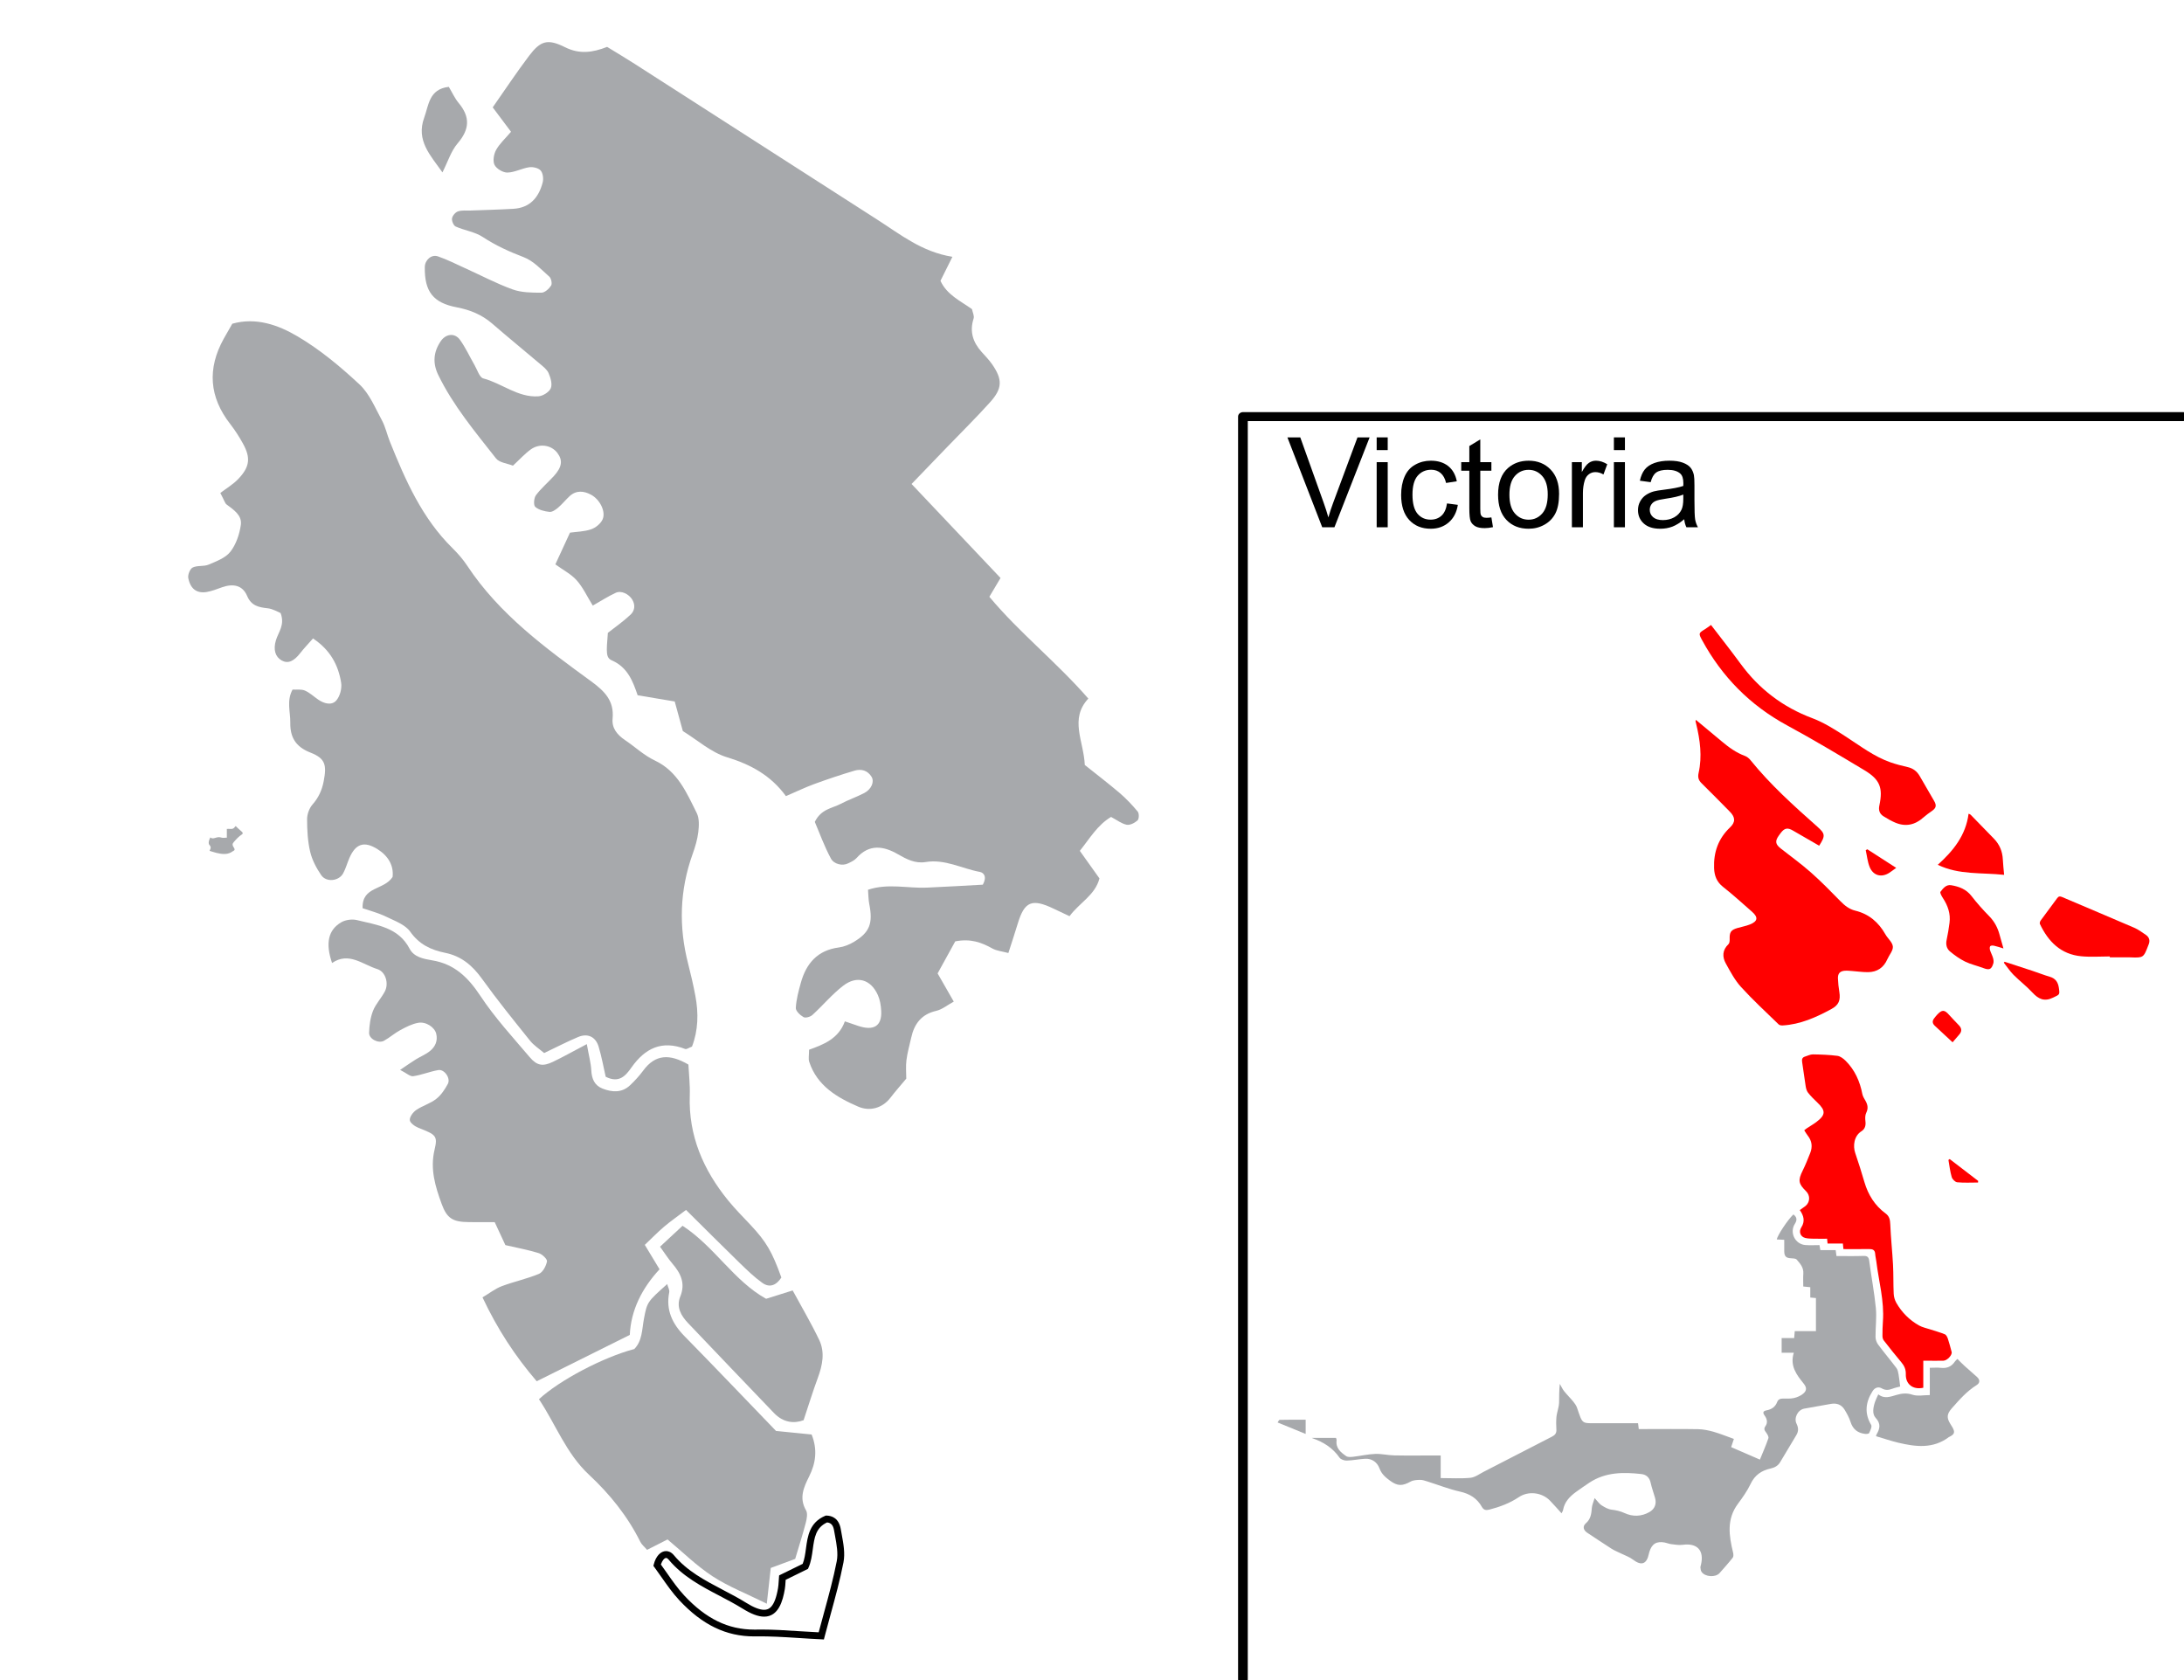 <?xml version="1.0" encoding="UTF-8" standalone="no"?>
<!DOCTYPE svg PUBLIC "-//W3C//DTD SVG 1.1//EN" "http://www.w3.org/Graphics/SVG/1.1/DTD/svg11.dtd">
<svg width="100%" height="100%" viewBox="0 0 1950 1500" version="1.1" xmlns="http://www.w3.org/2000/svg" xmlns:xlink="http://www.w3.org/1999/xlink" xml:space="preserve" xmlns:serif="http://www.serif.com/" style="fill-rule:evenodd;clip-rule:evenodd;stroke-linecap:round;stroke-linejoin:round;stroke-miterlimit:1.5;">
    <g transform="matrix(1,0,0,1,0,-1947.07)">
        <path d="M187.126,2706.74C187.202,2706.47 187.211,2706.35 187.268,2706.26C188.235,2704.6 188.601,2703.2 186.998,2701.46C185.957,2700.33 186.324,2698.42 186.855,2696.87C187.082,2696.21 187.413,2695.58 187.777,2694.75C189.547,2696.15 191.256,2695.41 192.987,2694.92C194.496,2694.49 195.915,2694.3 197.571,2694.86C199.032,2695.34 200.784,2694.96 202.538,2694.96C202.538,2692.43 202.538,2689.89 202.538,2687.14C203.692,2687.14 204.732,2687.04 205.748,2687.16C207.471,2687.35 208.772,2686.79 209.726,2685.35C209.884,2685.12 210.12,2684.93 210.438,2684.59C211.146,2685.29 211.801,2685.97 212.499,2686.61C213.677,2687.68 214.886,2688.72 216.075,2689.78C216.942,2690.56 216.955,2691.47 215.981,2692.08C213.151,2693.84 211.002,2696.3 208.835,2698.76C207.404,2700.38 207.318,2701.49 208.465,2703.29C208.667,2703.61 208.879,2703.93 209.061,2704.26C209.795,2705.59 209.612,2706.17 208.263,2706.87C208.188,2706.9 208.1,2706.92 208.035,2706.97C203.523,2710.4 198.538,2709.8 193.52,2708.61C191.374,2708.1 189.275,2707.37 187.126,2706.74Z" style="fill:rgb(167,169,172);"/>
    </g>
    <g transform="matrix(1.05,0,0,0.968,374.707,47.387)">
        <path d="M1500,335.298L700.047,335.298L700.047,1500" style="fill:none;stroke:black;stroke-width:8.25px;"/>
    </g>
    <g transform="matrix(3.64,0,0,3.64,1096.92,-8441.27)">
        <path d="M22.978,2448.36L14.436,2426.31L17.595,2426.31L23.325,2442.33C23.786,2443.61 24.172,2444.82 24.483,2445.94C24.823,2444.74 25.22,2443.53 25.671,2442.33L31.627,2426.31L34.606,2426.31L25.972,2448.36L22.978,2448.36Z" style="fill-rule:nonzero;"/>
    </g>
    <g transform="matrix(3.64,0,0,3.64,1096.92,-8441.27)">
        <path d="M36.333,2429.43L36.333,2426.31L39.041,2426.31L39.041,2429.43L36.333,2429.43ZM36.333,2448.36L36.333,2432.39L39.041,2432.39L39.041,2448.36L36.333,2448.36Z" style="fill-rule:nonzero;"/>
    </g>
    <g transform="matrix(3.64,0,0,3.64,1096.92,-8441.27)">
        <path d="M53.584,2442.51L56.245,2442.86C55.954,2444.69 55.21,2446.13 54.013,2447.16C52.814,2448.2 51.343,2448.72 49.597,2448.72C47.41,2448.72 45.655,2448.01 44.326,2446.58C42.997,2445.15 42.334,2443.1 42.334,2440.43C42.334,2438.71 42.62,2437.2 43.191,2435.91C43.763,2434.61 44.632,2433.64 45.801,2433C46.967,2432.35 48.239,2432.03 49.612,2432.03C51.348,2432.03 52.766,2432.47 53.869,2433.34C54.973,2434.22 55.678,2435.47 55.99,2437.08L53.358,2437.49C53.106,2436.41 52.663,2435.61 52.027,2435.06C51.391,2434.52 50.62,2434.25 49.718,2434.25C48.355,2434.25 47.247,2434.74 46.394,2435.72C45.541,2436.7 45.116,2438.24 45.116,2440.36C45.116,2442.5 45.527,2444.06 46.35,2445.04C47.171,2446.01 48.244,2446.49 49.566,2446.49C50.629,2446.49 51.516,2446.17 52.229,2445.52C52.943,2444.87 53.394,2443.86 53.584,2442.51Z" style="fill-rule:nonzero;"/>
    </g>
    <g transform="matrix(3.64,0,0,3.64,1096.92,-8441.27)">
        <path d="M64.473,2445.94L64.863,2448.33C64.102,2448.49 63.42,2448.57 62.818,2448.57C61.836,2448.57 61.075,2448.42 60.533,2448.11C59.991,2447.79 59.61,2447.38 59.389,2446.88C59.169,2446.37 59.059,2445.31 59.059,2443.68L59.059,2434.49L57.074,2434.49L57.074,2432.39L59.059,2432.39L59.059,2428.43L61.75,2426.81L61.75,2432.39L64.472,2432.39L64.472,2434.49L61.75,2434.49L61.75,2443.83C61.75,2444.61 61.796,2445.1 61.892,2445.32C61.988,2445.54 62.144,2445.72 62.358,2445.85C62.574,2445.98 62.881,2446.04 63.283,2446.04C63.586,2446.04 63.981,2446.01 64.473,2445.94Z" style="fill-rule:nonzero;"/>
    </g>
    <g transform="matrix(3.64,0,0,3.64,1096.92,-8441.27)">
        <path d="M66.112,2440.38C66.112,2437.42 66.933,2435.23 68.578,2433.8C69.951,2432.62 71.626,2432.03 73.601,2432.03C75.798,2432.03 77.591,2432.75 78.986,2434.19C80.379,2435.62 81.076,2437.61 81.076,2440.15C81.076,2442.2 80.767,2443.82 80.15,2445C79.535,2446.18 78.636,2447.09 77.46,2447.74C76.281,2448.4 74.994,2448.72 73.601,2448.72C71.367,2448.72 69.558,2448.01 68.18,2446.57C66.801,2445.14 66.112,2443.07 66.112,2440.38ZM68.895,2440.38C68.895,2442.42 69.339,2443.95 70.234,2444.97C71.126,2445.99 72.249,2446.5 73.602,2446.5C74.946,2446.5 76.063,2445.98 76.957,2444.96C77.849,2443.94 78.294,2442.38 78.294,2440.28C78.294,2438.31 77.846,2436.81 76.949,2435.8C76.051,2434.78 74.934,2434.27 73.601,2434.27C72.248,2434.27 71.125,2434.78 70.233,2435.79C69.339,2436.8 68.895,2438.33 68.895,2440.38Z" style="fill-rule:nonzero;"/>
    </g>
    <g transform="matrix(3.64,0,0,3.64,1096.92,-8441.27)">
        <path d="M84.218,2448.36L84.218,2432.39L86.656,2432.39L86.656,2434.81C87.277,2433.68 87.85,2432.93 88.376,2432.57C88.903,2432.21 89.482,2432.03 90.114,2432.03C91.026,2432.03 91.953,2432.32 92.895,2432.9L91.963,2435.41C91.302,2435.02 90.641,2434.83 89.978,2434.83C89.386,2434.83 88.855,2435 88.384,2435.36C87.913,2435.71 87.578,2436.21 87.376,2436.84C87.076,2437.8 86.925,2438.86 86.925,2440L86.925,2448.36L84.218,2448.36L84.218,2448.36Z" style="fill-rule:nonzero;"/>
    </g>
    <g transform="matrix(3.64,0,0,3.64,1096.92,-8441.27)">
        <path d="M94.521,2429.43L94.521,2426.31L97.229,2426.31L97.229,2429.43L94.521,2429.43ZM94.521,2448.36L94.521,2432.39L97.229,2432.39L97.229,2448.36L94.521,2448.36Z" style="fill-rule:nonzero;"/>
    </g>
    <g transform="matrix(3.64,0,0,3.64,1096.92,-8441.27)">
        <path d="M111.771,2446.39C110.768,2447.24 109.803,2447.84 108.875,2448.2C107.948,2448.55 106.953,2448.72 105.89,2448.72C104.135,2448.72 102.787,2448.29 101.845,2447.43C100.903,2446.58 100.432,2445.48 100.432,2444.15C100.432,2443.37 100.608,2442.65 100.966,2442.01C101.321,2441.36 101.787,2440.84 102.364,2440.45C102.941,2440.06 103.59,2439.76 104.311,2439.56C104.842,2439.42 105.644,2439.29 106.716,2439.16C108.903,2438.89 110.512,2438.58 111.545,2438.22C111.555,2437.85 111.56,2437.62 111.56,2437.52C111.56,2436.41 111.303,2435.64 110.791,2435.18C110.101,2434.57 109.072,2434.27 107.708,2434.27C106.436,2434.27 105.497,2434.49 104.889,2434.94C104.282,2435.38 103.834,2436.17 103.543,2437.3L100.897,2436.94C101.136,2435.81 101.533,2434.9 102.083,2434.2C102.635,2433.5 103.432,2432.97 104.476,2432.59C105.519,2432.22 106.726,2432.03 108.101,2432.03C109.464,2432.03 110.572,2432.19 111.423,2432.51C112.275,2432.83 112.902,2433.23 113.303,2433.72C113.703,2434.2 113.985,2434.82 114.146,2435.56C114.237,2436.02 114.281,2436.86 114.281,2438.06L114.281,2441.67C114.281,2444.18 114.338,2445.77 114.453,2446.44C114.569,2447.11 114.797,2447.75 115.138,2448.36L112.309,2448.36C112.032,2447.8 111.851,2447.14 111.771,2446.39ZM111.546,2440.34C110.564,2440.74 109.088,2441.09 107.124,2441.37C106.012,2441.53 105.223,2441.71 104.762,2441.91C104.301,2442.11 103.945,2442.4 103.694,2442.79C103.444,2443.17 103.319,2443.6 103.319,2444.07C103.319,2444.8 103.592,2445.4 104.138,2445.88C104.684,2446.36 105.486,2446.6 106.538,2446.6C107.581,2446.6 108.508,2446.37 109.319,2445.92C110.133,2445.46 110.727,2444.84 111.11,2444.04C111.4,2443.43 111.546,2442.53 111.546,2441.34L111.546,2440.34Z" style="fill-rule:nonzero;"/>
    </g>
    <g transform="matrix(5.278,0,0,5.278,-277.744,-8178.73)">
        <path d="M151.892,1726.21C152.25,1728.23 152.584,1729.42 152.648,1730.64C152.725,1732.07 153.181,1733.19 154.544,1733.73C156.174,1734.37 157.82,1734.48 159.211,1733.17C160.015,1732.41 160.772,1731.58 161.425,1730.7C163.471,1727.91 165.907,1727.82 169.078,1729.67C169.156,1731.28 169.37,1733.08 169.308,1734.88C169.076,1741.71 171.6,1747.51 175.829,1752.69C176.996,1754.12 178.31,1755.43 179.572,1756.78C182.256,1759.65 183.222,1761.29 184.803,1765.69C183.987,1766.96 182.855,1767.52 181.557,1766.58C180.216,1765.62 179.012,1764.45 177.823,1763.3C174.794,1760.35 171.806,1757.36 168.676,1754.26C167.26,1755.34 166.056,1756.17 164.947,1757.11C163.836,1758.06 162.818,1759.11 161.7,1760.17C162.554,1761.58 163.299,1762.82 164.196,1764.3C161.21,1767.52 159.348,1771.24 159.164,1775.4C153.824,1778.06 148.735,1780.6 143.414,1783.24C139.76,1778.98 136.772,1774.42 134.245,1769.05C135.414,1768.36 136.391,1767.58 137.5,1767.16C139.568,1766.38 141.765,1765.92 143.801,1765.07C144.46,1764.79 145.006,1763.74 145.153,1762.97C145.225,1762.58 144.347,1761.75 143.761,1761.57C142.012,1761.02 140.192,1760.69 138.117,1760.21C137.59,1759.07 136.989,1757.78 136.313,1756.33C134.828,1756.33 133.395,1756.34 131.962,1756.32C129.231,1756.3 128.233,1755.71 127.336,1753.24C126.261,1750.29 125.35,1747.35 126.139,1744.06C126.709,1741.68 126.32,1741.52 123.388,1740.36C122.796,1740.12 121.973,1739.53 121.946,1739.06C121.912,1738.5 122.502,1737.72 123.038,1737.35C124.096,1736.63 125.416,1736.27 126.415,1735.48C127.241,1734.84 127.884,1733.87 128.386,1732.93C128.887,1731.98 127.791,1730.42 126.769,1730.6C125.336,1730.85 123.956,1731.43 122.519,1731.64C121.995,1731.71 121.374,1731.11 120.309,1730.57C121.525,1729.75 122.237,1729.25 122.976,1728.79C123.758,1728.31 124.64,1727.96 125.345,1727.39C126.25,1726.67 126.711,1725.66 126.417,1724.45C126.152,1723.36 124.686,1722.36 123.349,1722.61C122.308,1722.8 121.302,1723.32 120.355,1723.83C119.388,1724.35 118.547,1725.11 117.584,1725.64C116.656,1726.16 115.033,1725.34 115.062,1724.3C115.098,1723.05 115.272,1721.74 115.726,1720.58C116.19,1719.4 117.144,1718.42 117.735,1717.28C118.419,1715.95 117.867,1713.96 116.45,1713.52C113.952,1712.74 111.624,1710.55 108.797,1712.49C107.649,1709.15 108.141,1706.88 110.369,1705.59C111.089,1705.18 112.189,1705.03 113,1705.23C116.365,1706.07 119.998,1706.42 121.912,1710.07C122.656,1711.5 124.273,1711.79 125.739,1712.04C129.503,1712.66 131.824,1714.93 133.892,1718.06C136.329,1721.74 139.36,1725.04 142.233,1728.42C143.483,1729.89 144.477,1730.01 146.175,1729.2C147.831,1728.41 149.431,1727.5 151.892,1726.21Z" style="fill:rgb(167,169,172);"/>
    </g>
    <g transform="matrix(5.278,0,0,5.278,-277.744,-8178.73)">
        <path d="M183.904,1791.65C186.23,1791.88 188.031,1792.06 189.923,1792.25C190.954,1794.83 190.612,1797.12 189.507,1799.33C188.581,1801.19 187.764,1802.98 188.978,1805.08C189.279,1805.6 189.11,1806.5 188.936,1807.17C188.435,1809.11 187.82,1811.01 187.144,1813.29C185.885,1813.75 184.391,1814.3 183.011,1814.82C182.786,1816.84 182.592,1818.59 182.339,1820.87C178.959,1819.19 175.88,1818 173.176,1816.24C170.434,1814.45 168.063,1812.09 165.547,1810C164.356,1810.61 163.227,1811.18 162.087,1811.76C161.649,1811.25 161.186,1810.89 160.948,1810.41C158.785,1806.06 155.797,1802.35 152.258,1799.05C148.391,1795.45 146.619,1790.5 143.796,1786.28C147.294,1783.05 154.689,1779.17 159.921,1777.79C161.281,1776.41 161.216,1774.5 161.551,1772.71C162.094,1769.82 162.112,1769.82 165.49,1766.8C165.637,1767.35 165.908,1767.8 165.834,1768.18C165.233,1771.2 166.363,1773.53 168.442,1775.64C173.61,1780.91 178.698,1786.25 183.904,1791.65Z" style="fill:rgb(167,169,172);"/>
    </g>
    <g transform="matrix(5.278,0,0,5.278,-277.744,-8178.73)">
        <path d="M164.278,1760.48C165.609,1759.24 166.761,1758.17 168.089,1756.94C173.531,1760.49 176.758,1766.27 182.224,1769.29C183.813,1768.79 185.187,1768.36 186.716,1767.88C188.27,1770.75 189.862,1773.44 191.205,1776.25C192.211,1778.36 191.754,1780.55 190.96,1782.7C190.148,1784.89 189.465,1787.13 188.563,1789.83C186.963,1790.42 185.134,1790.27 183.541,1788.6C178.696,1783.54 173.841,1778.48 169.017,1773.4C167.829,1772.15 166.98,1770.68 167.705,1768.9C168.609,1766.68 167.782,1764.99 166.378,1763.35C165.676,1762.53 165.098,1761.61 164.278,1760.48Z" style="fill:rgb(167,169,172);"/>
    </g>
    <g transform="matrix(5.278,0,0,5.278,-277.744,-8178.73)">
        <path d="M89.895,1632.98C90.935,1632.18 92.074,1631.52 92.942,1630.6C94.898,1628.54 95.053,1627.02 93.706,1624.59C93.078,1623.46 92.38,1622.36 91.587,1621.34C88.008,1616.76 87.66,1611.95 90.474,1606.88C90.921,1606.08 91.386,1605.28 91.918,1604.35C95.928,1603.22 99.701,1604.56 102.96,1606.49C106.747,1608.72 110.21,1611.61 113.439,1614.62C115.125,1616.19 116.084,1618.58 117.225,1620.68C117.835,1621.81 118.1,1623.11 118.584,1624.31C121.216,1630.85 124.034,1637.27 129.185,1642.33C130.103,1643.24 130.969,1644.23 131.679,1645.31C137.101,1653.51 144.891,1659.2 152.653,1664.86C154.944,1666.54 156.534,1668.15 156.254,1671.15C156.099,1672.79 157.052,1673.9 158.363,1674.79C160.051,1675.92 161.577,1677.38 163.39,1678.23C167.275,1680.06 168.763,1683.68 170.487,1687.12C170.938,1688.02 170.876,1689.27 170.752,1690.33C170.601,1691.6 170.221,1692.86 169.787,1694.07C167.596,1700.18 167.419,1706.36 169.037,1712.63C169.498,1714.42 169.913,1716.23 170.255,1718.04C170.811,1720.98 170.743,1723.89 169.683,1726.63C169.181,1726.81 168.775,1727.13 168.526,1727.03C164.607,1725.52 161.754,1726.89 159.453,1730.15C158.499,1731.5 157.387,1732.9 155.086,1731.73C154.722,1730.15 154.41,1728.36 153.89,1726.64C153.377,1724.95 152.032,1724.33 150.42,1725.01C148.559,1725.79 146.759,1726.73 144.674,1727.72C143.867,1727.03 142.938,1726.44 142.287,1725.63C139.513,1722.18 136.724,1718.73 134.136,1715.13C132.542,1712.92 130.666,1711.33 127.981,1710.78C125.564,1710.29 123.562,1709.38 122.016,1707.19C121.148,1705.97 119.342,1705.34 117.87,1704.62C116.597,1704.01 115.198,1703.65 113.964,1703.22C113.823,1699.49 117.552,1700.22 119.034,1697.94C119.253,1696.04 118.344,1694.4 116.466,1693.22C114.219,1691.82 112.768,1692.3 111.717,1694.76C111.356,1695.6 111.109,1696.51 110.679,1697.31C109.967,1698.65 107.82,1698.89 106.956,1697.62C106.144,1696.43 105.42,1695.06 105.093,1693.67C104.674,1691.89 104.574,1690 104.573,1688.16C104.572,1687.32 104.939,1686.31 105.489,1685.68C106.511,1684.52 107.09,1683.25 107.377,1681.76C107.906,1678.99 107.682,1677.89 105.126,1676.89C102.615,1675.91 101.691,1674.27 101.731,1671.84C101.763,1670.03 101.066,1668.17 102.112,1666.24C102.787,1666.28 103.573,1666.14 104.188,1666.4C105.014,1666.75 105.703,1667.42 106.463,1667.94C107.452,1668.61 108.718,1668.97 109.502,1668.09C110.133,1667.38 110.485,1666.05 110.334,1665.09C109.857,1662.1 108.508,1659.54 105.574,1657.59C104.774,1658.5 104.064,1659.23 103.445,1660.03C102.322,1661.48 101.333,1661.9 100.268,1661.31C99.199,1660.7 98.818,1659.51 99.298,1657.9C99.704,1656.52 100.86,1655.32 100.089,1653.29C99.567,1653.08 98.778,1652.59 97.941,1652.49C96.409,1652.32 95.143,1652.09 94.425,1650.39C93.646,1648.55 92.026,1648.29 90.219,1648.92C89.354,1649.22 88.488,1649.58 87.593,1649.73C85.925,1650 84.844,1649.23 84.474,1647.38C84.366,1646.82 84.766,1645.81 85.218,1645.59C86.002,1645.2 87.087,1645.45 87.906,1645.1C89.228,1644.54 90.776,1643.97 91.602,1642.91C92.567,1641.67 93.141,1639.95 93.365,1638.37C93.594,1636.76 92.148,1635.82 90.947,1634.92C90.684,1634.73 90.595,1634.3 89.895,1632.98Z" style="fill:rgb(167,169,172);"/>
    </g>
    <g transform="matrix(5.278,0,0,5.278,-277.744,-8178.73)">
        <path d="M206.829,1631.46C211.981,1636.9 216.906,1642.11 221.879,1647.36C221.191,1648.52 220.65,1649.43 219.989,1650.54C225.046,1656.61 231.333,1661.56 236.73,1667.76C233.502,1671.23 235.96,1674.96 236.132,1678.99C238.033,1680.51 240.076,1682.07 242.029,1683.73C243.139,1684.68 244.158,1685.76 245.09,1686.88C245.341,1687.19 245.322,1688.12 245.059,1688.36C244.588,1688.79 243.781,1689.21 243.218,1689.1C242.354,1688.93 241.579,1688.31 240.578,1687.78C238.303,1689.13 237.011,1691.36 235.293,1693.52C236.401,1695.08 237.446,1696.54 238.614,1698.18C237.886,1701.01 235.246,1702.28 233.549,1704.57C232.46,1704.06 231.66,1703.68 230.863,1703.3C227.189,1701.54 225.933,1702.07 224.796,1705.81C224.321,1707.38 223.802,1708.94 223.205,1710.8C222.132,1710.51 221.229,1710.44 220.51,1710.04C218.684,1709.02 216.833,1708.32 214.218,1708.83C213.321,1710.46 212.277,1712.35 211.235,1714.25C212.193,1715.92 213,1717.33 213.968,1719.02C212.865,1719.62 211.997,1720.35 211.015,1720.58C208.496,1721.15 207.281,1722.78 206.764,1725.14C206.489,1726.4 206.119,1727.64 205.962,1728.92C205.826,1730.01 205.934,1731.12 205.934,1732.05C204.924,1733.26 204.067,1734.22 203.289,1735.24C201.836,1737.14 199.676,1737.59 197.813,1736.79C194.253,1735.26 190.838,1733.27 189.513,1729.19C189.353,1728.69 189.491,1728.1 189.491,1727.16C191.853,1726.3 194.457,1725.36 195.546,1722.36C196.464,1722.67 197.117,1722.9 197.773,1723.12C200.438,1724.02 201.83,1723.15 201.693,1720.59C201.645,1719.68 201.493,1718.73 201.128,1717.91C199.94,1715.26 197.587,1714.54 195.254,1716.34C193.372,1717.79 191.823,1719.67 190.055,1721.28C189.704,1721.6 188.885,1721.84 188.549,1721.64C187.978,1721.32 187.216,1720.6 187.246,1720.08C187.327,1718.66 187.707,1717.24 188.094,1715.85C189.007,1712.55 190.923,1710.33 194.529,1709.86C195.416,1709.74 196.329,1709.37 197.102,1708.9C199.77,1707.29 200.323,1705.76 199.665,1702.47C199.527,1701.77 199.538,1701.05 199.46,1700.1C202.849,1698.97 206.156,1699.88 209.384,1699.74C212.664,1699.6 215.915,1699.4 218.887,1699.24C219.635,1697.86 219.025,1697.2 218.371,1697.08C215.32,1696.51 212.462,1694.87 209.205,1695.41C207.451,1695.7 205.997,1694.94 204.519,1694.09C202.077,1692.68 199.653,1692.32 197.505,1694.75C197.154,1695.14 196.603,1695.39 196.112,1695.63C195.143,1696.12 193.707,1695.78 193.187,1694.82C192.051,1692.72 191.252,1690.47 190.461,1688.62C191.523,1686.43 193.384,1686.33 194.817,1685.58C196.121,1684.89 197.538,1684.41 198.84,1683.73C200.046,1683.09 200.561,1681.83 200.071,1681.01C199.405,1679.9 198.317,1679.62 197.19,1679.95C194.888,1680.63 192.609,1681.4 190.356,1682.22C188.81,1682.79 187.32,1683.51 185.575,1684.26C183.039,1680.78 179.658,1678.92 175.622,1677.69C172.908,1676.87 170.584,1674.76 168.138,1673.26C167.67,1671.56 167.239,1669.99 166.762,1668.25C164.687,1667.9 162.711,1667.57 160.491,1667.2C159.691,1664.85 158.796,1662.47 156.149,1661.31C155.127,1660.86 155.17,1660.07 155.453,1656.64C156.723,1655.64 158.086,1654.7 159.283,1653.57C159.971,1652.93 160.145,1651.99 159.592,1651.04C159.036,1650.09 157.717,1649.42 156.774,1649.87C155.485,1650.47 154.276,1651.25 152.899,1652.03C151.918,1650.44 151.231,1648.93 150.173,1647.75C149.239,1646.7 147.895,1646.02 146.568,1645.06C147.406,1643.24 148.155,1641.62 149.046,1639.69C150.12,1639.54 151.428,1639.53 152.604,1639.13C153.375,1638.87 154.243,1638.17 154.561,1637.45C155.143,1636.13 154.103,1634.07 152.599,1633.27C151.397,1632.62 150.112,1632.49 148.99,1633.51C148.311,1634.14 147.729,1634.87 147.028,1635.47C146.621,1635.81 146.04,1636.23 145.583,1636.18C144.738,1636.09 143.771,1635.86 143.168,1635.33C142.849,1635.05 142.937,1633.83 143.285,1633.36C144.159,1632.19 145.308,1631.22 146.304,1630.13C147.704,1628.6 147.858,1627.45 146.904,1626.2C145.901,1624.88 143.944,1624.54 142.446,1625.59C141.407,1626.33 140.54,1627.31 139.394,1628.36C138.449,1627.98 137.106,1627.86 136.537,1627.14C133.004,1622.64 129.308,1618.24 126.772,1613.04C125.789,1611.03 125.929,1609.13 127.2,1607.28C128.038,1606.06 129.539,1605.84 130.432,1607.07C131.392,1608.4 132.075,1609.92 132.902,1611.35C133.361,1612.14 133.729,1613.42 134.374,1613.6C137.554,1614.44 140.24,1616.86 143.699,1616.63C144.456,1616.58 145.515,1615.92 145.794,1615.27C146.088,1614.58 145.767,1613.5 145.428,1612.71C145.154,1612.08 144.49,1611.58 143.932,1611.11C141.256,1608.84 138.529,1606.62 135.876,1604.32C134.138,1602.82 132.154,1602.01 129.915,1601.58C125.886,1600.82 124.422,1598.91 124.485,1594.76C124.505,1593.57 125.603,1592.57 126.713,1592.96C128.267,1593.49 129.746,1594.25 131.249,1594.93C133.937,1596.14 136.559,1597.54 139.323,1598.54C140.833,1599.09 142.578,1599.1 144.217,1599.1C144.782,1599.1 145.501,1598.44 145.854,1597.89C146.062,1597.57 145.869,1596.66 145.542,1596.38C144.175,1595.17 142.843,1593.71 141.212,1593.09C138.772,1592.16 136.482,1591.12 134.292,1589.68C132.96,1588.8 131.209,1588.58 129.712,1587.91C129.351,1587.75 129.023,1586.97 129.09,1586.53C129.163,1586.08 129.66,1585.49 130.098,1585.35C130.765,1585.12 131.54,1585.23 132.27,1585.2C134.667,1585.11 137.066,1585.05 139.46,1584.91C142.272,1584.75 143.766,1582.99 144.427,1580.45C144.59,1579.83 144.477,1578.88 144.089,1578.44C143.71,1578 142.78,1577.79 142.152,1577.88C140.903,1578.06 139.699,1578.75 138.466,1578.78C137.716,1578.8 136.612,1578.14 136.281,1577.48C135.952,1576.83 136.157,1575.65 136.553,1574.94C137.153,1573.87 138.12,1573 139.069,1571.88C137.972,1570.42 137.018,1569.14 135.973,1567.75C138.075,1564.75 140.006,1561.83 142.117,1559.04C144.06,1556.47 145.254,1556.1 148.24,1557.59C150.657,1558.79 152.864,1558.49 155.326,1557.52C156.87,1558.47 158.452,1559.41 159.998,1560.4C173.703,1569.2 187.394,1578 201.103,1586.79C204.96,1589.26 208.574,1592.2 213.739,1593.03C212.952,1594.61 212.351,1595.82 211.718,1597.09C212.812,1599.47 215.086,1600.48 217.048,1601.88C217.154,1602.43 217.468,1603.02 217.325,1603.47C216.621,1605.64 217.194,1607.45 218.653,1609.09C219.268,1609.78 219.925,1610.45 220.45,1611.2C222.233,1613.77 222.216,1615.3 220.111,1617.63C217.759,1620.25 215.25,1622.71 212.81,1625.25C210.902,1627.23 208.994,1629.21 206.829,1631.46Z" style="fill:rgb(167,169,172);"/>
        <path d="M127.469,1578.75C125.492,1575.92 122.951,1573.39 124.388,1569.48C125.155,1567.39 125.186,1564.66 128.546,1564.28C129.121,1565.24 129.56,1566.23 130.228,1567.03C132.191,1569.39 132.061,1571.48 130.046,1573.83C128.928,1575.13 128.388,1576.94 127.469,1578.75Z" style="fill:rgb(167,169,172);"/>
    </g>
    <g transform="matrix(5.278,0,0,5.278,-277.744,-8178.73)">
        <path d="M191.998,1826.92L191.528,1826.89C190.201,1826.83 188.942,1826.75 187.728,1826.67C185.206,1826.51 182.857,1826.36 180.529,1826.4L180.196,1826.4C175.458,1826.4 171.437,1824.46 167.543,1820.29C166.405,1819.07 165.448,1817.7 164.523,1816.38C164.12,1815.81 163.724,1815.24 163.32,1814.69L163.156,1814.48L163.223,1814.21C163.563,1812.85 164.378,1811.97 165.299,1811.97C165.635,1811.97 166.137,1812.09 166.617,1812.66C168.874,1815.36 171.799,1816.89 174.895,1818.52C176.192,1819.2 177.535,1819.9 178.806,1820.69C180.117,1821.51 181.125,1821.9 181.888,1821.9C182.696,1821.9 183.695,1821.48 184.246,1818.2C184.303,1817.86 184.323,1817.52 184.349,1817.12C184.364,1816.9 184.377,1816.67 184.399,1816.41L184.426,1816.08L188.407,1814.13C188.719,1813.35 188.84,1812.45 188.968,1811.51C189.246,1809.46 189.56,1807.13 192.202,1806.01L192.32,1805.96L192.446,1805.96C193.37,1805.99 194.539,1806.41 194.856,1808.27C194.907,1808.57 194.962,1808.87 195.018,1809.17C195.308,1810.74 195.607,1812.36 195.306,1813.9C194.73,1816.85 193.948,1819.7 193.12,1822.73C192.786,1823.95 192.446,1825.19 192.115,1826.46L191.998,1826.92ZM181.391,1825.24C183.466,1825.24 185.573,1825.37 187.804,1825.52C188.867,1825.58 189.967,1825.65 191.117,1825.71C191.411,1824.6 191.71,1823.51 192.006,1822.43C192.828,1819.42 193.604,1816.59 194.173,1813.68C194.432,1812.36 194.152,1810.85 193.882,1809.38C193.825,1809.07 193.769,1808.77 193.717,1808.47C193.57,1807.6 193.213,1807.19 192.537,1807.12C190.611,1808.01 190.383,1809.71 190.116,1811.67C189.973,1812.72 189.826,1813.81 189.385,1814.79L189.3,1814.98L185.53,1816.83C185.521,1816.96 185.514,1817.08 185.507,1817.19C185.479,1817.64 185.453,1818.02 185.39,1818.39C185.053,1820.39 184.326,1823.06 181.89,1823.06C180.892,1823.06 179.718,1822.62 178.195,1821.67C176.962,1820.91 175.639,1820.21 174.36,1819.54C171.3,1817.94 168.137,1816.28 165.732,1813.41C165.626,1813.28 165.465,1813.13 165.301,1813.13C165.031,1813.13 164.652,1813.54 164.421,1814.24C164.773,1814.72 165.122,1815.22 165.473,1815.72C166.375,1817.01 167.307,1818.34 168.391,1819.5C172.051,1823.42 175.803,1825.25 180.198,1825.25L180.508,1825.25C180.802,1825.24 181.096,1825.24 181.391,1825.24Z" style="fill-rule:nonzero;"/>
    </g>
    <g transform="matrix(3.116,0,0,3.116,1091.93,-7151.94)">
        <path d="M187.126,2706.74C187.202,2706.47 187.211,2706.35 187.268,2706.26C188.235,2704.6 188.601,2703.2 186.998,2701.46C185.957,2700.33 186.324,2698.42 186.855,2696.87C187.082,2696.21 187.413,2695.58 187.777,2694.75C189.547,2696.15 191.256,2695.41 192.987,2694.92C194.496,2694.49 195.915,2694.3 197.571,2694.86C199.032,2695.34 200.784,2694.96 202.538,2694.96C202.538,2692.43 202.538,2689.89 202.538,2687.14C203.692,2687.14 204.732,2687.04 205.748,2687.16C207.471,2687.35 208.772,2686.79 209.726,2685.35C209.884,2685.12 210.12,2684.93 210.438,2684.59C211.146,2685.29 211.801,2685.97 212.499,2686.61C213.677,2687.68 214.886,2688.72 216.075,2689.78C216.942,2690.56 216.955,2691.47 215.981,2692.08C213.151,2693.84 211.002,2696.3 208.835,2698.76C207.404,2700.38 207.318,2701.49 208.465,2703.29C208.667,2703.61 208.879,2703.93 209.061,2704.26C209.795,2705.59 209.612,2706.17 208.263,2706.87C208.188,2706.9 208.1,2706.92 208.035,2706.97C203.523,2710.4 198.538,2709.8 193.52,2708.61C191.374,2708.1 189.275,2707.37 187.126,2706.74Z" style="fill:rgb(167,169,172);"/>
    </g>
    <g transform="matrix(3.116,0,0,3.116,1091.93,-7151.94)">
        <path d="M170.837,2537.55C168.295,2536.08 165.817,2534.67 163.358,2533.23C161.789,2532.31 160.933,2532.45 159.807,2533.92C159.629,2534.16 159.46,2534.4 159.288,2534.63C158.132,2536.23 158.286,2537.14 159.845,2538.36C162.723,2540.61 165.689,2542.76 168.421,2545.17C171.372,2547.78 174.143,2550.6 176.898,2553.42C178.139,2554.7 179.479,2555.75 181.184,2556.16C185.118,2557.12 187.86,2559.5 189.819,2562.95C190.5,2564.16 191.842,2565.22 191.952,2566.44C192.056,2567.59 190.914,2568.84 190.376,2570.07C189.325,2572.49 187.469,2573.74 184.881,2573.78C183.337,2573.8 181.789,2573.56 180.242,2573.45C179.573,2573.41 178.897,2573.32 178.233,2573.37C176.814,2573.47 176.17,2574.13 176.216,2575.57C176.257,2576.86 176.411,2578.16 176.615,2579.44C177.001,2581.85 176.45,2583.21 174.318,2584.36C169.943,2586.73 165.442,2588.76 160.365,2589.05C159.991,2589.08 159.487,2588.99 159.242,2588.76C155.602,2585.22 151.852,2581.77 148.438,2578.02C146.663,2576.07 145.382,2573.63 144.091,2571.3C143.035,2569.39 143.085,2567.44 144.844,2565.77C145.155,2565.48 145.207,2564.79 145.191,2564.3C145.127,2562.32 145.553,2561.67 147.474,2561.12C148.64,2560.78 149.853,2560.57 150.977,2560.12C153.246,2559.23 153.43,2558.07 151.602,2556.47C148.853,2554.06 146.151,2551.6 143.284,2549.34C141.479,2547.92 140.811,2546.16 140.728,2544C140.552,2539.44 141.923,2535.51 145.287,2532.32C146.899,2530.79 146.842,2529.41 145.215,2527.77C142.527,2525.05 139.856,2522.32 137.13,2519.64C136.254,2518.78 136.018,2517.93 136.29,2516.71C137.349,2511.97 136.72,2507.29 135.593,2502.64C135.533,2502.39 135.464,2502.15 135.417,2501.91C135.402,2501.83 135.449,2501.75 135.508,2501.49C138.013,2503.57 140.466,2505.59 142.897,2507.64C144.93,2509.35 147.043,2510.9 149.579,2511.83C150.175,2512.05 150.748,2512.53 151.155,2513.03C156.829,2520.05 163.506,2526.07 170.235,2532.03C172.587,2534.11 172.675,2534.68 170.837,2537.55Z" style="fill:rgb(255,0,0);"/>
        <path d="M200.672,2685.12C200.672,2687.8 200.672,2690.35 200.672,2692.86C197.702,2693.51 195.58,2691.84 195.665,2688.98C195.705,2687.63 195.242,2686.58 194.381,2685.56C192.645,2683.51 190.982,2681.4 189.334,2679.28C189.082,2678.95 188.974,2678.44 188.973,2678.01C188.969,2676.62 189,2675.24 189.101,2673.86C189.532,2668 187.911,2662.36 187.209,2656.63C187.123,2655.92 186.932,2655.22 186.887,2654.51C186.811,2653.33 186.127,2653.1 185.097,2653.12C182.672,2653.16 180.245,2653.13 177.788,2653.13C177.734,2652.59 177.688,2652.14 177.628,2651.54C176.175,2651.54 174.728,2651.54 173.242,2651.54C173.188,2650.98 173.149,2650.58 173.109,2650.16C171.744,2650.16 170.422,2650.18 169.101,2650.15C168.349,2650.13 167.576,2650.12 166.853,2649.94C165.435,2649.59 164.933,2648.13 165.728,2646.9C166.84,2645.18 166.43,2643.56 165.29,2641.95C165.83,2641.57 166.349,2641.22 166.844,2640.84C168.237,2639.78 168.342,2637.78 167.082,2636.55C164.875,2634.4 164.751,2633.4 166.089,2630.69C166.904,2629.04 167.59,2627.33 168.268,2625.61C168.967,2623.84 168.787,2622.16 167.572,2620.63C167.211,2620.18 166.93,2619.66 166.559,2619.08C166.854,2618.86 167.095,2618.65 167.359,2618.47C168.234,2617.89 169.152,2617.38 169.99,2616.75C172.719,2614.71 172.769,2613.47 170.339,2611.16C169.397,2610.27 168.464,2609.34 167.657,2608.33C167.269,2607.84 167.078,2607.13 166.975,2606.5C166.599,2604.18 166.326,2601.84 165.954,2599.52C165.828,2598.73 165.994,2598.21 166.779,2597.97C167.538,2597.74 168.306,2597.33 169.065,2597.34C171.403,2597.38 173.753,2597.46 176.065,2597.76C176.909,2597.88 177.789,2598.55 178.432,2599.19C181.067,2601.82 182.511,2605.08 183.209,2608.71C183.346,2609.42 183.803,2610.08 184.164,2610.74C184.765,2611.84 184.926,2612.86 184.322,2614.08C183.982,2614.76 183.995,2615.71 184.093,2616.51C184.242,2617.72 183.969,2618.72 182.954,2619.36C180.805,2620.72 180.461,2623.55 181.185,2625.65C182.128,2628.38 182.98,2631.14 183.795,2633.91C184.872,2637.57 186.775,2640.65 189.876,2642.92C190.981,2643.73 191.161,2644.78 191.214,2646.09C191.372,2649.95 191.794,2653.79 192.001,2657.64C192.148,2660.41 192.061,2663.18 192.196,2665.95C192.239,2666.82 192.508,2667.76 192.94,2668.52C194.51,2671.27 196.703,2673.47 199.463,2675.02C200.456,2675.57 201.633,2675.8 202.731,2676.16C204.109,2676.62 205.522,2676.99 206.856,2677.55C207.263,2677.72 207.565,2678.36 207.729,2678.85C208.14,2680.08 208.449,2681.34 208.791,2682.59C209.028,2683.46 207.525,2685.09 206.428,2685.11C205,2685.14 203.571,2685.12 202.143,2685.12C201.693,2685.12 201.243,2685.12 200.672,2685.12Z" style="fill:rgb(255,0,0);"/>
        <path d="M139.844,2474.3C142.695,2478.03 145.562,2481.65 148.281,2485.37C153.606,2492.66 160.424,2497.85 168.923,2501.03C172.216,2502.27 175.278,2504.23 178.261,2506.15C182.491,2508.87 186.483,2511.99 191.298,2513.67C192.876,2514.22 194.507,2514.64 196.14,2515.01C197.727,2515.36 198.86,2516.22 199.655,2517.61C201.003,2519.98 202.376,2522.33 203.752,2524.68C204.543,2526.03 204.371,2526.76 203.087,2527.64C202.265,2528.21 201.446,2528.8 200.703,2529.46C198.314,2531.6 195.636,2532.19 192.664,2530.95C191.474,2530.45 190.337,2529.79 189.242,2529.1C188.129,2528.4 187.802,2527.34 188.082,2526.04C189.168,2520.99 188.279,2518.61 183.803,2515.92C176.466,2511.52 169.123,2507.12 161.606,2503.05C151.015,2497.3 142.985,2489.14 137.265,2478.61C136.251,2476.74 136.292,2476.62 138.059,2475.55C138.625,2475.21 139.146,2474.79 139.844,2474.3Z" style="fill:rgb(255,0,0);"/>
        <path d="M254.112,2569.28C251.39,2569.28 248.65,2569.49 245.952,2569.23C240.084,2568.68 236.477,2565.03 234.08,2559.96C233.964,2559.71 234.129,2559.22 234.32,2558.96C235.872,2556.82 237.474,2554.72 239.03,2552.59C239.428,2552.04 239.801,2551.98 240.412,2552.24C247.307,2555.19 254.223,2558.08 261.104,2561.05C262.283,2561.56 263.346,2562.35 264.418,2563.08C265.46,2563.79 265.725,2564.78 265.205,2565.95C265.187,2565.98 265.176,2566.02 265.161,2566.06C263.765,2569.7 263.765,2569.69 259.891,2569.54C258.928,2569.5 257.962,2569.54 256.997,2569.54C256.035,2569.54 255.074,2569.54 254.112,2569.54C254.112,2569.45 254.112,2569.37 254.112,2569.28Z" style="fill:rgb(255,0,0);"/>
        <path d="M223.639,2566.99C222.62,2566.68 221.798,2566.39 220.953,2566.21C220.6,2566.13 220.042,2566.12 219.866,2566.33C219.666,2566.56 219.685,2567.1 219.792,2567.46C220.021,2568.22 220.426,2568.92 220.646,2569.68C220.79,2570.18 220.886,2570.78 220.744,2571.26C220.21,2573.04 219.583,2573.26 217.848,2572.6C216.125,2571.95 214.291,2571.55 212.649,2570.75C211.099,2569.99 209.649,2568.95 208.316,2567.84C207.348,2567.03 207.073,2565.83 207.366,2564.51C207.718,2562.91 207.966,2561.29 208.183,2559.67C208.536,2557.05 207.715,2554.72 206.286,2552.54C205.928,2552 205.389,2551.02 205.596,2550.75C206.337,2549.78 207.217,2548.63 208.652,2548.87C210.914,2549.24 212.973,2550.01 214.488,2551.97C216.047,2553.99 217.757,2555.91 219.55,2557.73C221.053,2559.26 221.979,2561.01 222.522,2563.03C222.86,2564.28 223.225,2565.52 223.639,2566.99Z" style="fill:rgb(255,0,0);"/>
        <path d="M223.833,2545.9C217.408,2545.2 210.939,2545.98 204.821,2543.02C209.293,2538.99 212.859,2534.57 213.646,2528.39C213.881,2528.5 214.092,2528.53 214.211,2528.65C216.443,2530.93 218.666,2533.22 220.89,2535.51C222.509,2537.17 223.357,2539.16 223.463,2541.49C223.526,2542.87 223.69,2544.24 223.833,2545.9Z" style="fill:rgb(255,0,0);"/>
        <path d="M223.978,2570.8C226.669,2571.68 229.363,2572.55 232.05,2573.44C233.678,2573.98 235.277,2574.62 236.924,2575.1C238.566,2575.57 239.286,2576.68 239.517,2578.27C239.817,2580.34 239.75,2580.15 237.882,2581.07C235.362,2582.31 233.663,2581.49 231.926,2579.61C230.258,2577.8 228.259,2576.29 226.519,2574.54C225.481,2573.49 224.661,2572.23 223.743,2571.07C223.821,2570.97 223.9,2570.89 223.978,2570.8Z" style="fill:rgb(255,0,0);"/>
        <path d="M209.063,2593.88C207.266,2592.21 205.613,2590.67 203.959,2589.13C203.261,2588.48 203.19,2587.78 203.777,2587.02C204.059,2586.66 204.338,2586.29 204.653,2585.96C206.054,2584.47 206.749,2584.51 208.103,2586.06C209.012,2587.09 209.996,2588.06 210.937,2589.07C211.715,2589.91 211.756,2590.76 210.989,2591.64C210.36,2592.36 209.743,2593.09 209.063,2593.88Z" style="fill:rgb(255,0,0);"/>
        <path d="M192.91,2543.9C192.189,2544.41 191.595,2544.88 190.967,2545.29C188.724,2546.76 186.328,2546.16 185.302,2543.65C184.688,2542.14 184.539,2540.45 184.181,2538.84C184.33,2538.75 184.479,2538.66 184.627,2538.57C187.358,2540.33 190.09,2542.08 192.91,2543.9Z" style="fill:rgb(255,0,0);"/>
        <path d="M216.36,2634.06C214.367,2634.06 212.364,2634.18 210.389,2633.99C209.804,2633.93 209,2633.12 208.816,2632.49C208.347,2630.91 208.17,2629.23 207.877,2627.59C207.995,2627.51 208.113,2627.42 208.231,2627.33C210.952,2629.42 213.673,2631.5 216.393,2633.59C216.382,2633.75 216.371,2633.9 216.36,2634.06Z" style="fill:rgb(255,0,0);"/>
    </g>
    <g transform="matrix(3.116,0,0,3.116,1091.93,-7151.94)">
        <path d="M194.049,2692.51C193.461,2692.67 192.628,2692.83 191.852,2693.13C190.786,2693.54 189.852,2693.66 188.759,2693.03C187.788,2692.47 186.772,2692.83 186.145,2693.82C184.151,2696.96 183.731,2700.14 185.738,2703.51C186.036,2704.01 185.486,2705.1 185.161,2705.84C185.066,2706.06 184.381,2706.13 183.989,2706.08C181.879,2705.83 180.487,2704.75 179.822,2702.64C179.437,2701.41 178.783,2700.25 178.115,2699.14C177.244,2697.7 175.865,2697.19 174.216,2697.48C171.654,2697.92 169.091,2698.37 166.537,2698.85C164.714,2699.2 163.521,2701.51 164.362,2703.19C164.932,2704.33 164.938,2705.35 164.308,2706.41C162.762,2709 161.198,2711.58 159.659,2714.18C159.032,2715.24 158.075,2715.74 156.919,2716C154.327,2716.57 152.394,2717.87 151.192,2720.41C150.23,2722.43 148.895,2724.31 147.547,2726.13C144.268,2730.54 144.996,2735.28 146.177,2740.11C146.289,2740.57 146.32,2741.24 146.068,2741.56C144.874,2743.07 143.575,2744.51 142.301,2745.96C141.139,2747.28 138.091,2747.08 137.125,2745.59C136.912,2745.26 136.854,2744.81 136.815,2744.4C136.788,2744.12 136.908,2743.83 136.975,2743.54C137.929,2739.46 135.888,2737.3 131.744,2737.86C130.67,2738.01 129.535,2737.8 128.437,2737.67C127.818,2737.6 127.227,2737.33 126.61,2737.21C124.211,2736.76 122.876,2737.59 122.171,2739.93C122.123,2740.09 122.081,2740.25 122.046,2740.42C121.413,2743.45 119.886,2743.95 117.425,2742.07C116.484,2741.35 115.299,2740.95 114.22,2740.42C113.252,2739.93 112.225,2739.55 111.318,2738.97C108.986,2737.5 106.718,2735.92 104.4,2734.42C103.273,2733.69 102.971,2732.57 103.983,2731.7C105.392,2730.48 105.57,2728.95 105.699,2727.28C105.764,2726.44 106.161,2725.62 106.503,2724.47C107.371,2725.41 107.823,2726.12 108.467,2726.53C109.347,2727.09 110.344,2727.67 111.345,2727.79C112.651,2727.95 113.837,2728.2 115.053,2728.76C117.416,2729.85 119.864,2729.79 122.173,2728.49C123.735,2727.61 124.293,2726.14 123.813,2724.42C123.407,2722.97 122.868,2721.55 122.549,2720.08C122.225,2718.58 121.315,2717.76 119.916,2717.59C114.716,2717 109.592,2717.02 104.989,2720.06C103.728,2720.9 102.485,2721.76 101.259,2722.64C99.415,2723.97 97.871,2725.53 97.451,2727.9C97.396,2728.22 97.172,2728.5 97.013,2728.83C95.875,2727.58 94.817,2726.35 93.689,2725.19C91.409,2722.85 87.53,2722.36 84.816,2724.18C82.191,2725.94 79.313,2727.01 76.29,2727.79C75.36,2728.03 74.698,2727.9 74.186,2726.99C72.807,2724.54 70.718,2723.24 67.926,2722.62C64.749,2721.91 61.688,2720.69 58.57,2719.71C57.891,2719.5 57.18,2719.24 56.489,2719.25C55.576,2719.27 54.546,2719.32 53.78,2719.74C51.404,2721.05 50.038,2721.09 47.859,2719.48C46.586,2718.54 45.454,2717.6 44.841,2715.94C44.216,2714.25 42.717,2713.09 40.717,2713.21C38.962,2713.31 37.219,2713.68 35.466,2713.73C34.77,2713.75 33.767,2713.41 33.404,2712.89C31.466,2710.1 28.796,2708.42 25.668,2707.33C25.515,2707.27 25.381,2707.17 25.463,2707.22C27.634,2707.22 30.011,2707.22 32.398,2707.22C32.495,2707.6 32.584,2707.76 32.564,2707.9C32.247,2710.16 33.755,2711.37 35.308,2712.45C35.8,2712.79 36.675,2712.71 37.353,2712.63C39.436,2712.39 41.503,2711.9 43.589,2711.82C45.399,2711.74 47.224,2712.21 49.046,2712.24C52.994,2712.32 56.944,2712.26 60.894,2712.26C61.346,2712.26 61.798,2712.26 62.388,2712.26C62.388,2714.46 62.388,2716.55 62.388,2718.74C65.327,2718.74 68.148,2718.93 70.924,2718.66C72.257,2718.52 73.521,2717.55 74.786,2716.9C81.279,2713.56 87.755,2710.2 94.258,2706.88C95.158,2706.42 95.604,2705.88 95.539,2704.84C95.466,2703.66 95.452,2702.48 95.545,2701.31C95.617,2700.42 95.906,2699.55 96.083,2698.67C96.18,2698.18 96.303,2697.69 96.31,2697.2C96.337,2695.4 96.321,2693.61 96.521,2691.75C96.927,2692.45 97.257,2693.21 97.754,2693.84C98.572,2694.87 99.529,2695.79 100.365,2696.81C100.803,2697.35 101.229,2697.95 101.451,2698.59C103.151,2703.51 102.656,2703 107.68,2703.02C111.413,2703.03 115.147,2703.02 118.941,2703.02C119.011,2703.6 119.069,2704.08 119.146,2704.7C119.625,2704.7 120.074,2704.7 120.523,2704.7C125.733,2704.7 130.944,2704.64 136.152,2704.73C137.629,2704.76 139.135,2705.07 140.563,2705.47C142.528,2706.04 144.43,2706.82 146.401,2707.52C146.135,2708.31 145.898,2709.02 145.614,2709.87C148.323,2711.05 150.997,2712.21 153.857,2713.45C154.707,2711.36 155.589,2709.38 156.286,2707.33C156.432,2706.9 155.99,2706.16 155.645,2705.7C155.185,2705.08 154.887,2704.63 155.45,2703.85C156.169,2702.85 155.887,2701.75 155.193,2700.8C154.578,2699.96 154.798,2699.51 155.774,2699.33C157.191,2699.06 158.269,2698.35 158.795,2696.96C159.097,2696.17 159.695,2695.96 160.469,2695.96C161.518,2695.95 162.6,2696.04 163.605,2695.81C164.538,2695.6 165.513,2695.17 166.245,2694.57C167.3,2693.7 167.307,2692.8 166.423,2691.7C164.361,2689.15 162.384,2686.59 163.569,2682.83C162.242,2682.83 161.216,2682.83 160.085,2682.83C160.085,2681.38 160.085,2680.07 160.085,2678.63C161.293,2678.63 162.455,2678.63 163.672,2678.63C163.731,2677.93 163.779,2677.36 163.84,2676.64C165.868,2676.64 167.858,2676.64 169.911,2676.64C169.911,2673.39 169.911,2670.31 169.911,2667.16C169.381,2667.12 168.897,2667.07 168.289,2667.01C168.289,2666.02 168.289,2665.07 168.289,2664.05C167.601,2663.98 167.033,2663.92 166.28,2663.85C166.28,2662.59 166.216,2661.34 166.296,2660.11C166.405,2658.41 165.378,2657.26 164.399,2656.14C164.098,2655.8 163.33,2655.79 162.769,2655.76C161.354,2655.69 160.853,2655.22 160.831,2653.78C160.814,2652.7 160.828,2651.62 160.828,2650.47C160.025,2650.43 159.365,2650.4 158.703,2650.37C158.822,2649.26 161.86,2644.68 163.455,2643.2C164.456,2643.96 164.588,2644.78 163.882,2645.88C162.275,2648.37 163.916,2651.72 166.867,2651.97C168.196,2652.08 169.542,2651.99 170.923,2651.99C171.012,2652.49 171.085,2652.89 171.179,2653.42C172.599,2653.42 174.045,2653.42 175.567,2653.42C175.646,2654.01 175.711,2654.49 175.796,2655.12C178.365,2655.12 180.917,2655.18 183.463,2655.09C184.625,2655.05 185.037,2655.37 185.19,2656.55C185.773,2661.05 186.641,2665.51 187.078,2670.01C187.344,2672.75 186.96,2675.54 186.988,2678.31C186.995,2679.04 187.282,2679.88 187.718,2680.47C189.421,2682.76 191.265,2684.94 192.984,2687.22C193.349,2687.71 193.475,2688.41 193.588,2689.04C193.785,2690.16 193.892,2691.29 194.049,2692.51Z" style="fill:rgb(167,169,172);"/>
        <path d="M15.662,2702.81C15.795,2702.64 16.022,2702.07 16.266,2702.06C18.679,2701.99 21.095,2702.02 23.698,2702.02C23.698,2703.53 23.698,2704.92 23.698,2706.1C21.242,2705.1 18.566,2704 15.662,2702.81Z" style="fill:rgb(167,169,172);"/>
    </g>
</svg>
